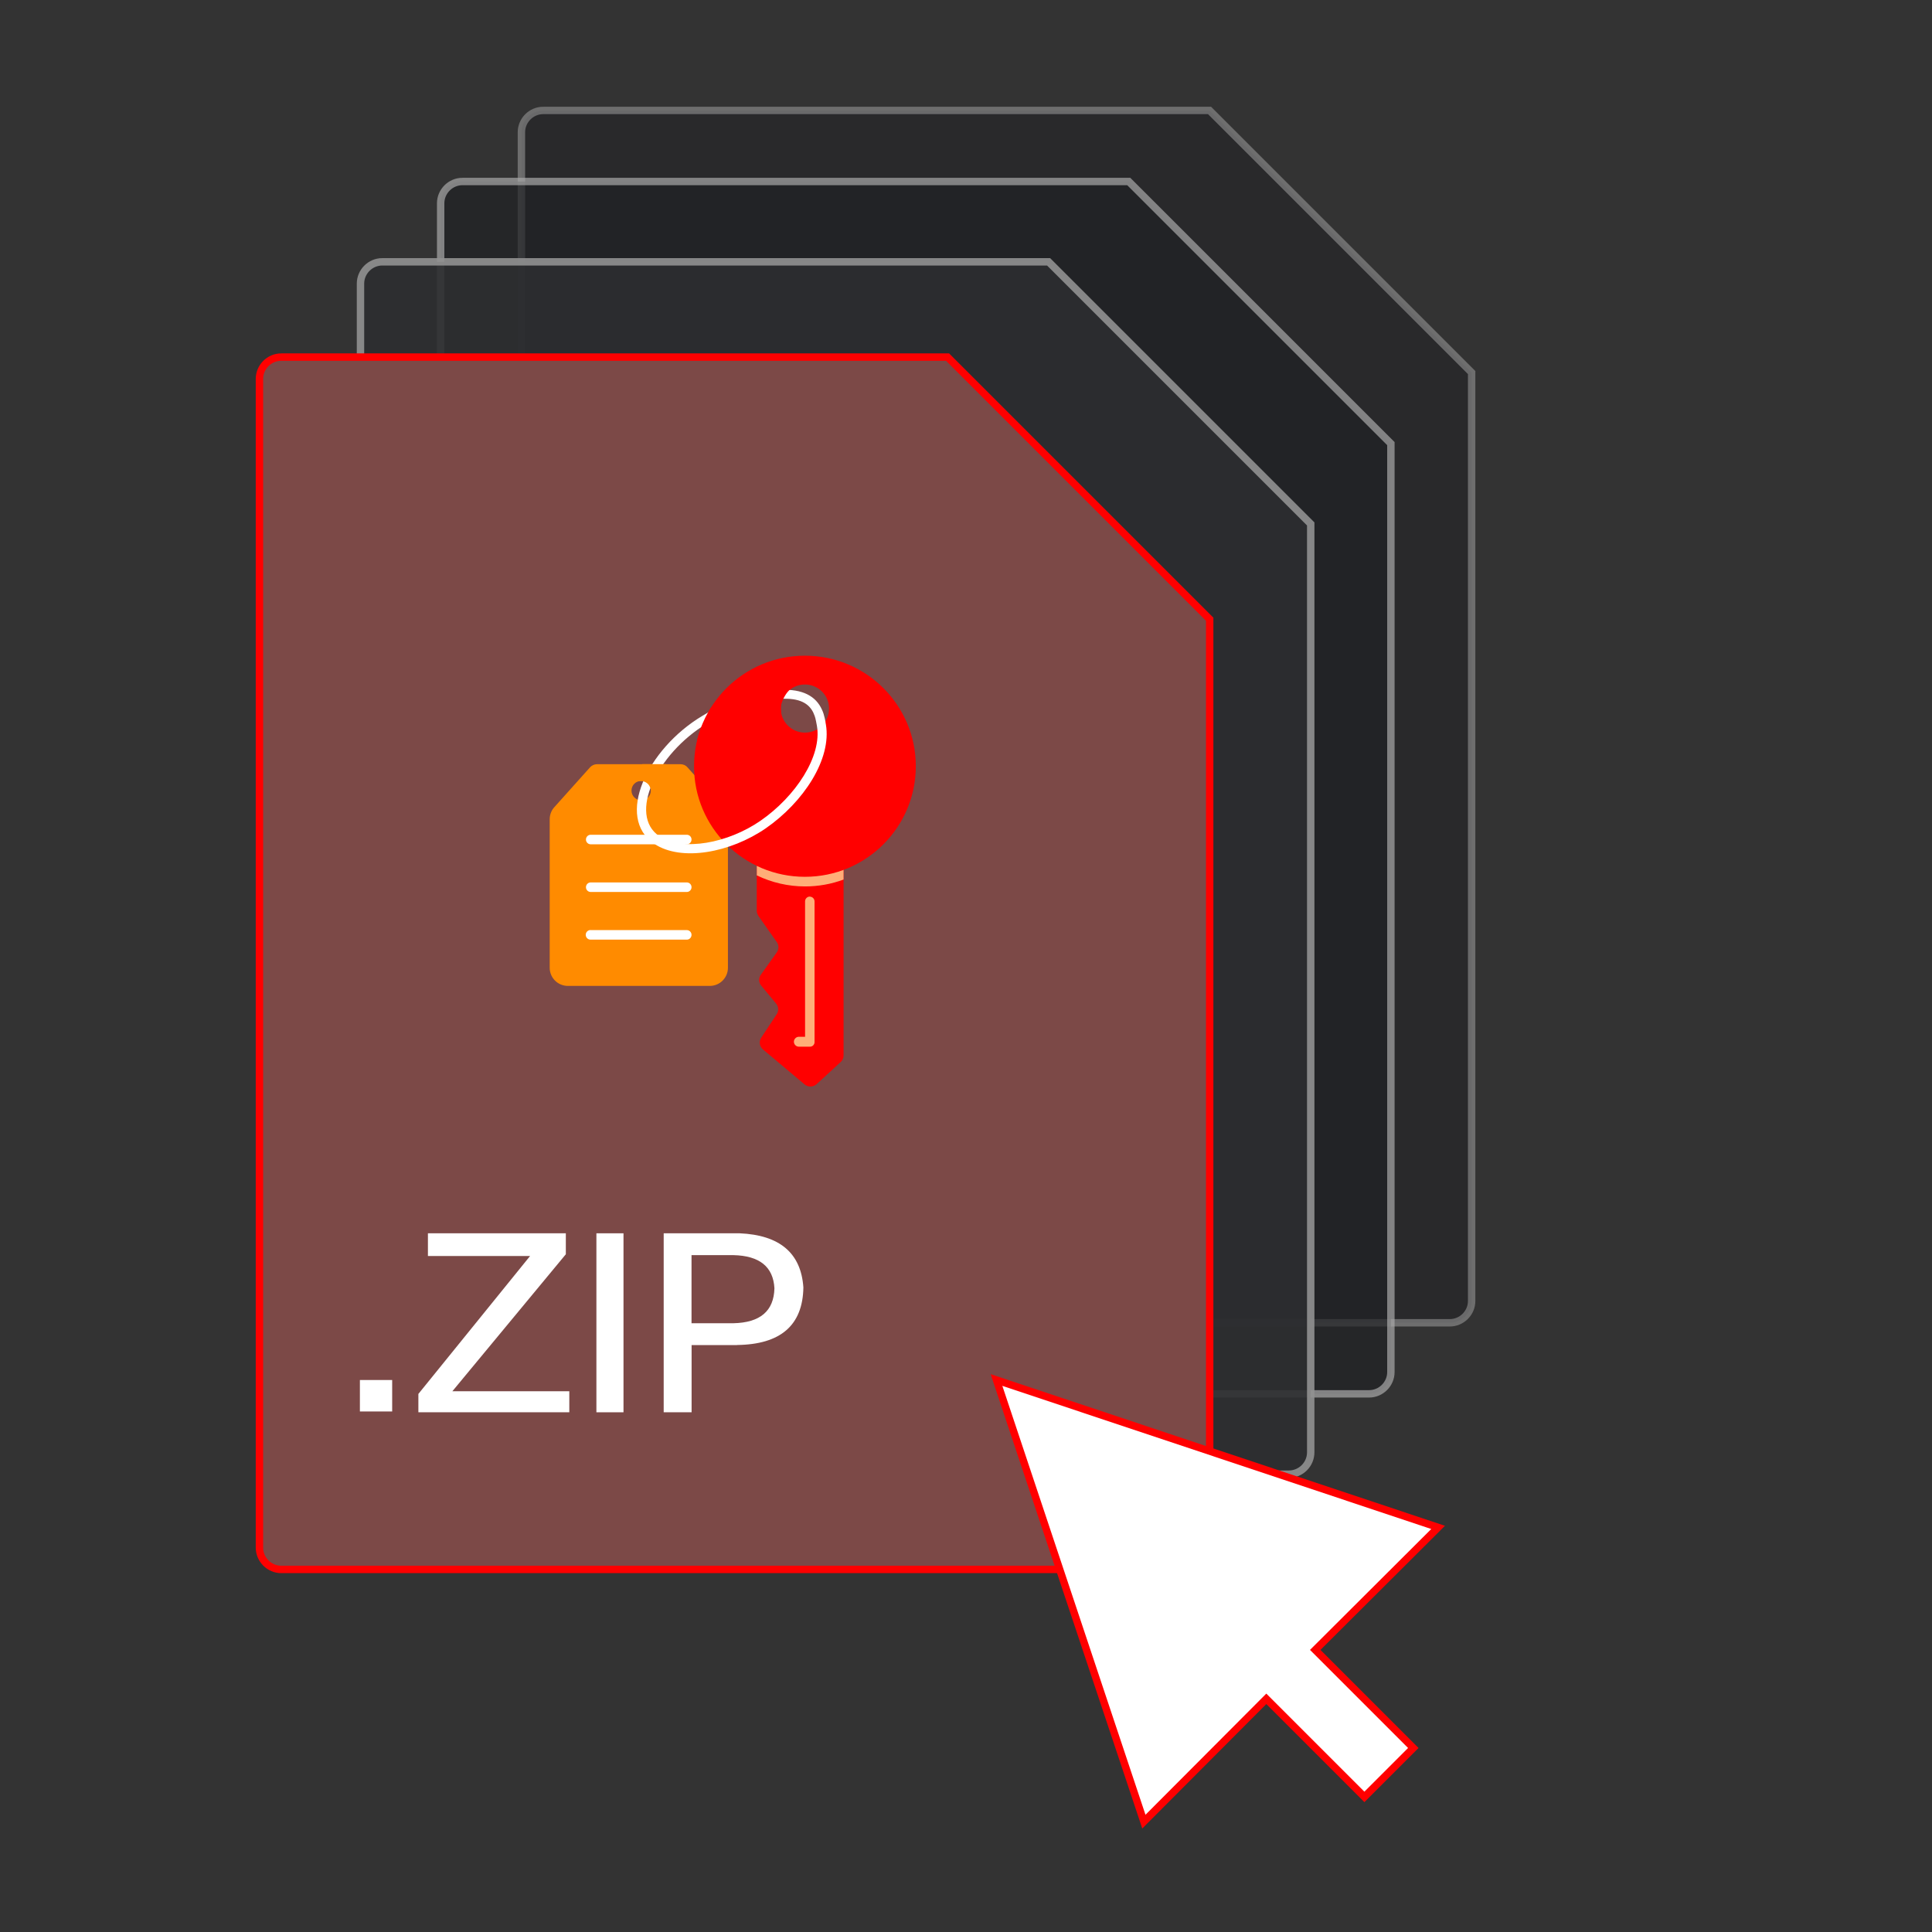 <svg viewBox="0 0 261 261" xmlns="http://www.w3.org/2000/svg"><rect x="0" y="0" width="261" height="261" fill="#333333" stroke="none"/><g stroke-miterlimit="10"><path d="m73.39 14.92h90.01l35.41 35.41v125.42c0 1.62-1.33 2.95-2.95 2.95h-122.47c-1.62 0-2.95-1.33-2.95-2.95v-157.88c0-1.62 1.33-2.95 2.95-2.95z" fill="#202124" opacity=".5" stroke="#aaa"/><path d="m62.48 24.52h90.01l35.41 35.41v125.42c0 1.62-1.33 2.95-2.95 2.95h-122.47c-1.62 0-2.95-1.33-2.95-2.95v-157.88c0-1.62 1.33-2.95 2.95-2.95z" fill="#202124" opacity=".7" stroke="#aaa"/><path d="m51.65 35.37h90.01l35.41 35.41v125.42c0 1.62-1.33 2.95-2.95 2.95h-122.47c-1.62 0-2.95-1.33-2.95-2.95v-157.88c0-1.62 1.33-2.95 2.95-2.95z" fill="#2d2e30" opacity=".9" stroke="#919191"/><path d="m38 48.24h90.01l35.41 35.41v125.42c0 1.62-1.33 2.95-2.95 2.95h-122.47c-1.62 0-2.95-1.33-2.95-2.95v-157.88c0-1.62 1.33-2.95 2.95-2.95z" fill="#7c4947" stroke="#f00"/></g><path d="m52.98 186.43v4.25h-4.36v-4.25z" fill="#fff"/><path d="m76.92 190.79h-20.4v-2.48l15.09-18.63h-13.8v-3.07h18.63v2.83l-15.33 18.51h15.8v2.83z" fill="#fff"/><path d="m80.57 190.79v-24.18h3.66v24.18z" fill="#fff"/><path d="m99.56 181.71h-6.13v9.08h-3.77v-24.18h10.26c5.42.24 8.29 2.67 8.61 7.31-.08 5.11-3.07 7.71-8.96 7.78zm-.48-12.15h-5.66v9.2h5.66c3.62-.08 5.46-1.65 5.54-4.72-.16-2.91-2.01-4.4-5.54-4.48z" fill="#fff"/><path d="m74.88 109.05 4.84-5.4c.23-.25.57-.41.92-.41h11.3c.34 0 .69.14.92.41l4.86 5.4c.41.45.62 1.03.62 1.64v20.04c0 1.36-1.09 2.46-2.46 2.46h-19.16c-1.36 0-2.46-1.09-2.46-2.46v-20.04c0-.61.22-1.2.62-1.64zm11.73-.93c.73 0 1.31-.59 1.31-1.31 0-.34-.14-.67-.38-.93-.51-.51-1.34-.51-1.85 0-.24.24-.38.57-.38.93 0 .71.59 1.3 1.31 1.31z" fill="#ff8b00"/><path d="m79.78 119.21h13.02c.36.01.64.32.62.67-.01.33-.28.61-.62.62h-13.02c-.36-.01-.64-.32-.62-.67.01-.33.28-.61.62-.62zm0-6.44h13.02c.36.01.64.32.62.67-.01.33-.28.61-.62.62h-13.02c-.36-.01-.64-.32-.62-.67.01-.33.28-.61.62-.62zm0 12.88h13.02c.36.01.64.32.62.67-.01.33-.28.61-.62.62h-13.02c-.36 0-.65-.29-.65-.65s.29-.65.65-.65z" fill="#fff"/><path d="m102.24 111.31h11.72v31.28c0 .34-.14.67-.41.9l-3.23 2.97c-.46.41-1.15.43-1.62.04l-5.62-4.72c-.48-.39-.59-1.09-.23-1.62l2.07-3.13c.31-.45.27-1.04-.08-1.46l-2-2.41c-.36-.43-.38-1.04-.05-1.49l2.14-3c.31-.42.31-.99 0-1.41l-2.47-3.52c-.14-.2-.22-.45-.23-.7v-11.71z" fill="#f00"/><path d="m113.96 118.82v-7.52h-11.72v6.96c2.04.98 4.26 1.49 6.52 1.49 1.77 0 3.54-.31 5.2-.93zm-4.57 2.31c.36 0 .65.29.65.65v19.01c0 .34-.28.61-.61.61h-1.51c-.37 0-.67-.31-.67-.67s.31-.67.67-.67h.84v-18.29c0-.36.29-.65.65-.65h-.01z" fill="#ffae78"/><path d="m108.74 118.45c-8.27 0-14.98-6.68-14.98-14.93s6.71-14.94 14.98-14.94 14.98 6.68 14.98 14.93-6.71 14.94-14.98 14.94zm0-19.48c1.79 0 3.26-1.45 3.26-3.25s-1.46-3.25-3.26-3.25-3.26 1.45-3.26 3.25 1.46 3.25 3.26 3.25z" fill="#f00"/><path d="m109.92 96.37c-.61-1.36-1.92-2.1-4.44-1.96-3.36.17-6.02.97-9.98 3.33-6.83 4.1-10.69 12.37-6.43 15.22 3.16 2.11 9.29.95 13.68-2.09 4.72-3.27 8.32-8.7 7.61-12.81-.19-1.03-.23-1.21-.45-1.69zm-6.47 15.53c-4.76 3.28-11.38 4.54-15.05 2.1-5.32-3.55-1.01-12.81 6.48-17.29 4.12-2.48 6.99-3.32 10.54-3.51 3.02-.15 4.8.85 5.62 2.67.17.36.28.73.37 1.13.04.15.06.31.1.48 0 .08.05.33.06.38.81 4.7-3.04 10.52-8.12 14.04z" fill="#fff"/><path d="m95.94 95.76c-.31.51-.52.9-.66 1.18-.2.41-.47 1.01-.65 1.55-.11.34-.78 2.1-.33 2.3s6.29-.89 7.53-1.3c1.36-.43 3.83-2.33 3.68-3.49-.03-.23-.03-.46 0-.69.14-.78.8-1.93 1.35-2.25.28-.15-1.65-.9-5.75.15-2.74.7-4.45 1.54-5.17 2.53z" fill="#f00"/><path d="m86.78 103.23h3.18l-.36 2.99c-1.09.39-1.67.5-1.72.31-.08-.28-.23-.56-.47-.73-.22-.17-.47-.27-.75-.29-.14 0-.32 0-.51.06l.62-2.34z" fill="#ff8b00"/><path d="m194.28 206.34-59.66-19.91 19.91 59.66 16.54-16.59 13.25 13.25 6.61-6.61-13.25-13.25 16.59-16.54z" fill="#fff" stroke="#f00" stroke-miterlimit="10"/></svg>